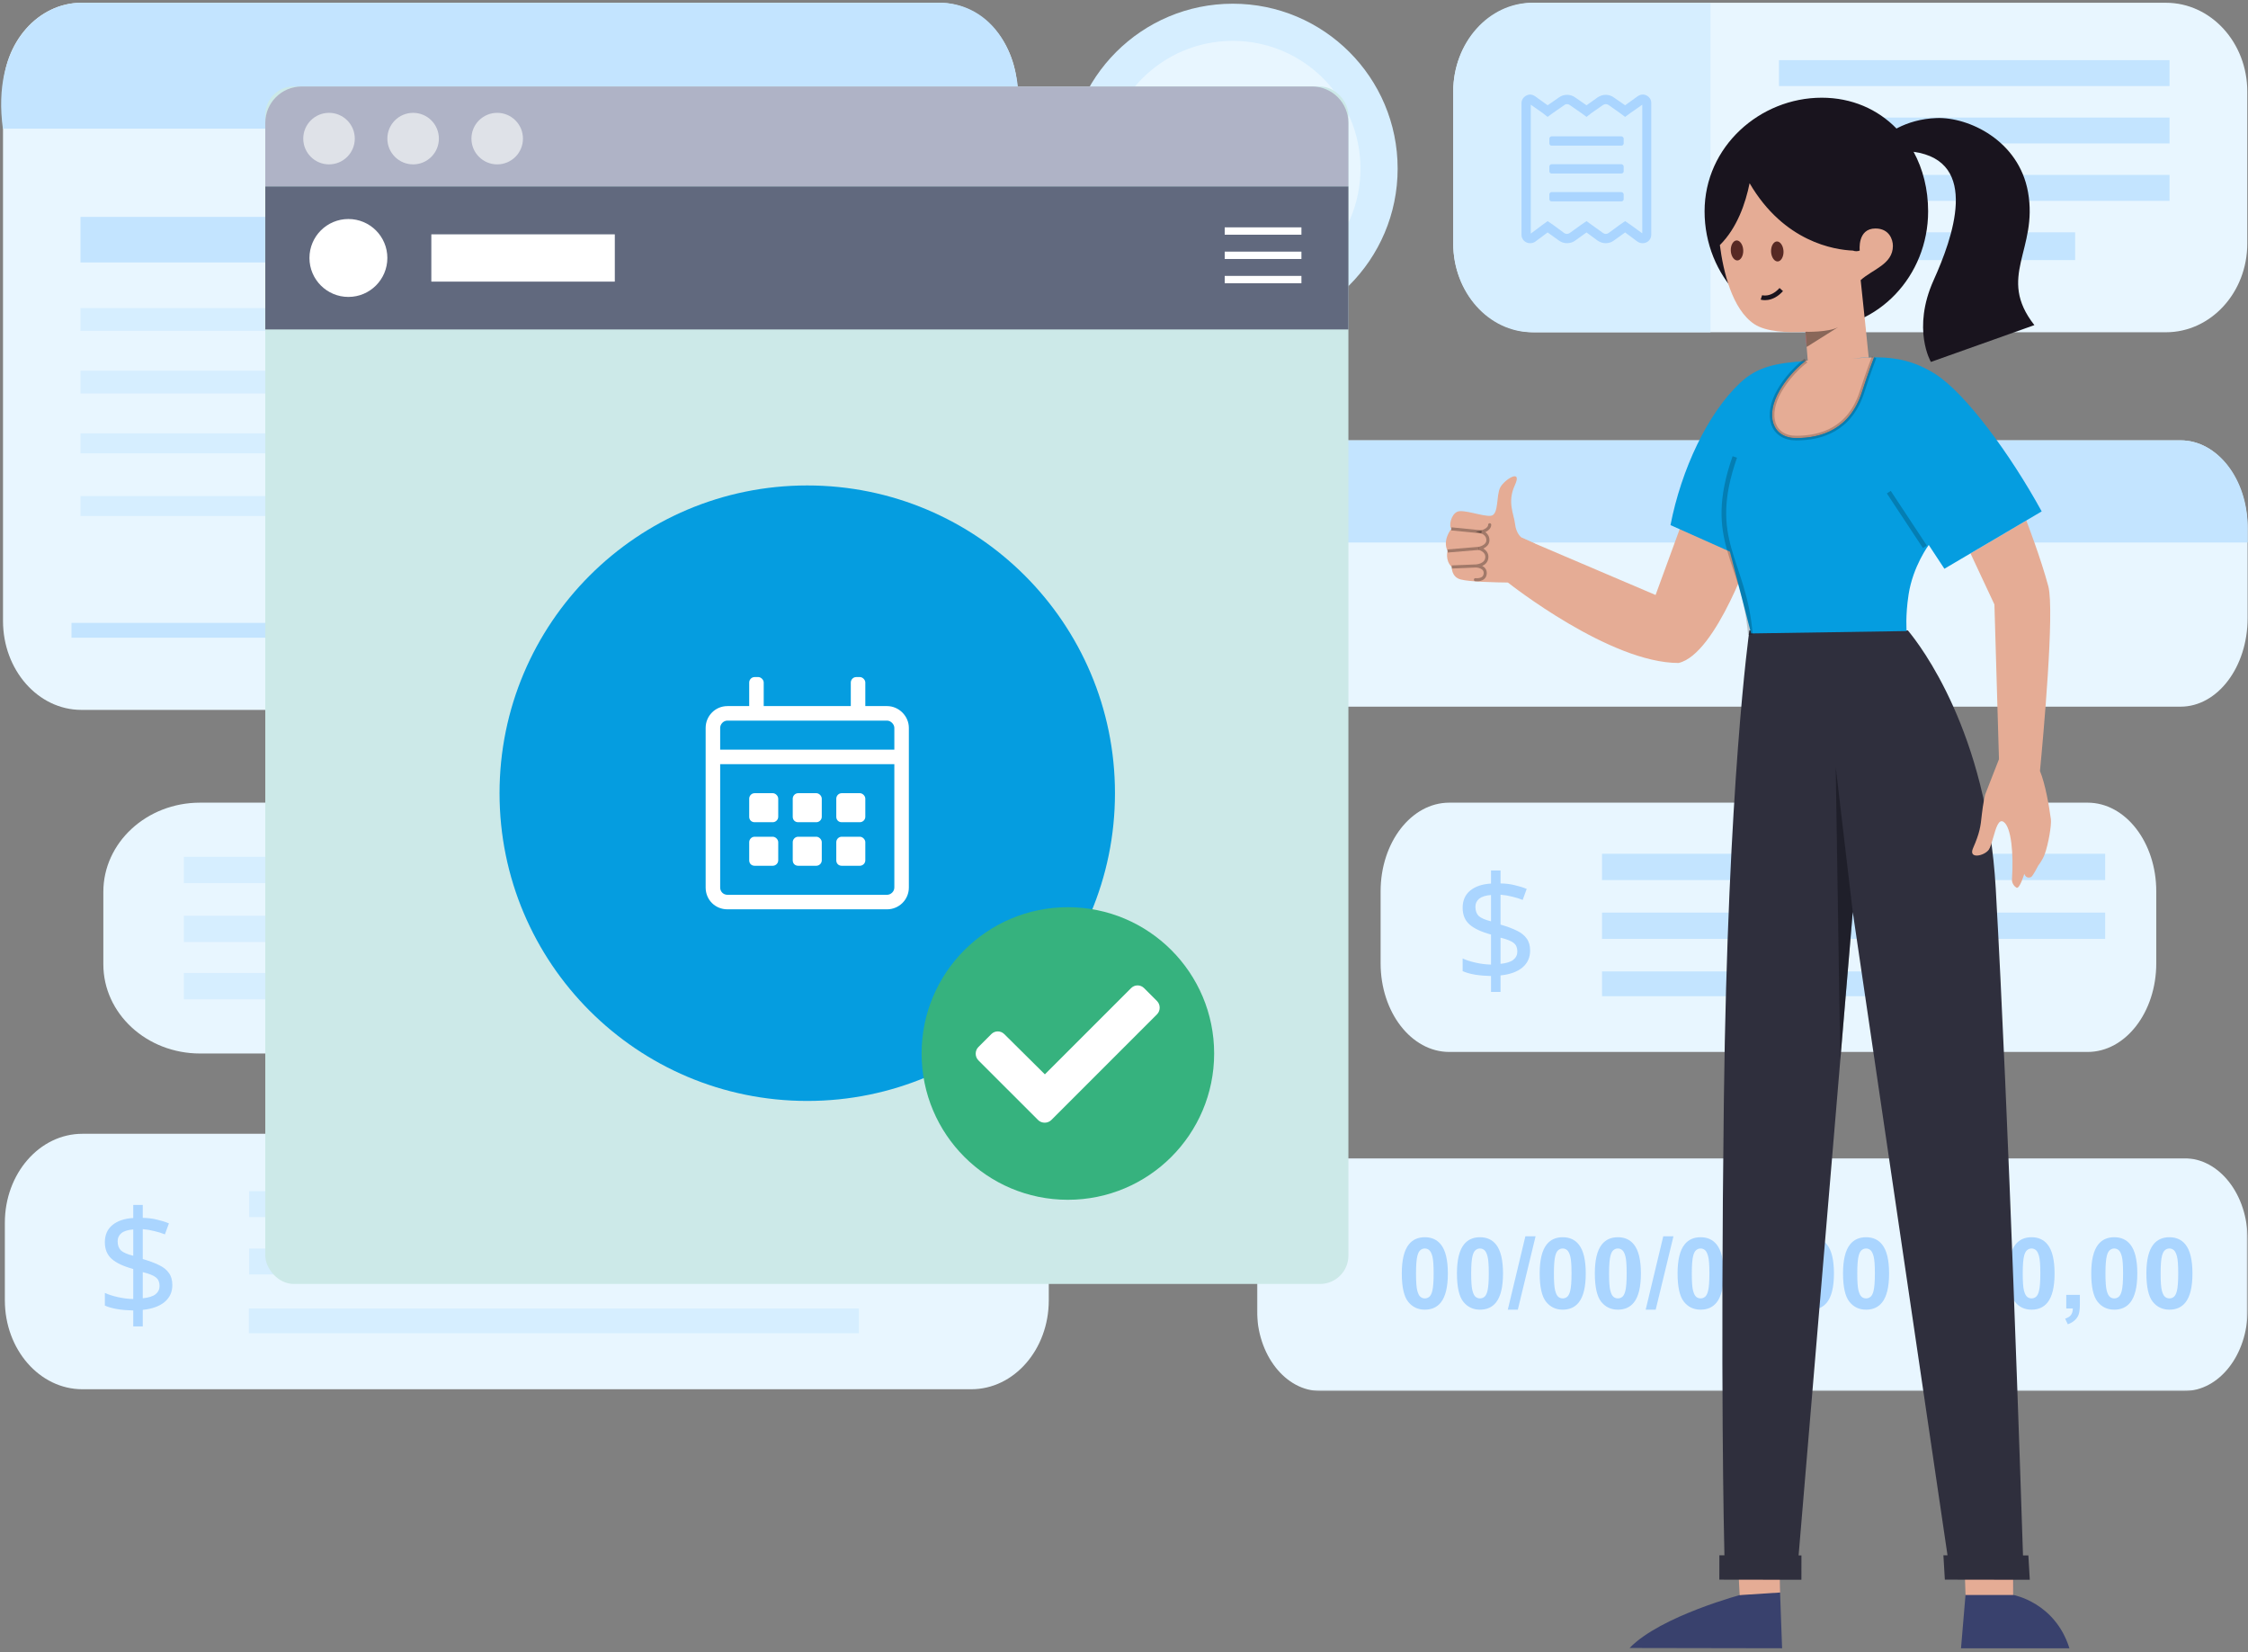 <svg width="1452" height="1067" viewBox="0 0 1452 1067" fill="none" xmlns="http://www.w3.org/2000/svg">
<rect x="0" y="0" width="1452" height="1067" fill="#808080" stroke="none"/>
<mask id="mask0_2163_142" style="mask-type:luminance" maskUnits="userSpaceOnUse" x="811" y="748" width="641" height="151">
<path fill-rule="evenodd" clip-rule="evenodd" d="M811.889 748.028H1451.75V898.378H811.889V748.028Z" fill="white"/>
</mask>
<g mask="url(#mask0_2163_142)">
<path fill-rule="evenodd" clip-rule="evenodd" d="M1451.75 800.36V846.046C1451.75 874.942 1433.43 898.378 1410.83 898.378H852.803C830.21 898.378 811.889 874.942 811.889 846.046V800.36C811.889 771.453 830.21 748.028 852.803 748.028H1410.83C1433.43 748.028 1451.75 771.453 1451.75 800.36" fill="#E8F6FF"/>
</g>
<path d="M920.309 799.057C924.746 799.057 928.215 800.64 930.715 803.807C933.694 807.557 935.184 813.775 935.184 822.463C935.184 831.13 933.684 837.359 930.684 841.15C928.204 844.275 924.746 845.838 920.309 845.838C915.85 845.838 912.257 844.13 909.527 840.713C906.798 837.275 905.434 831.161 905.434 822.369C905.434 813.744 906.934 807.536 909.934 803.744C912.413 800.619 915.871 799.057 920.309 799.057ZM920.309 806.338C919.246 806.338 918.298 806.682 917.465 807.369C916.632 808.036 915.986 809.244 915.527 810.994C914.923 813.265 914.621 817.088 914.621 822.463C914.621 827.838 914.892 831.536 915.434 833.557C915.975 835.557 916.652 836.89 917.465 837.557C918.298 838.223 919.246 838.557 920.309 838.557C921.371 838.557 922.319 838.223 923.152 837.557C923.986 836.869 924.632 835.65 925.09 833.9C925.694 831.65 925.996 827.838 925.996 822.463C925.996 817.088 925.725 813.4 925.184 811.4C924.642 809.38 923.954 808.036 923.121 807.369C922.309 806.682 921.371 806.338 920.309 806.338Z" fill="#AAD5FF"/>
<path d="M955.934 799.057C960.371 799.057 963.84 800.64 966.34 803.807C969.319 807.557 970.809 813.775 970.809 822.463C970.809 831.13 969.309 837.359 966.309 841.15C963.829 844.275 960.371 845.838 955.934 845.838C951.475 845.838 947.882 844.13 945.152 840.713C942.423 837.275 941.059 831.161 941.059 822.369C941.059 813.744 942.559 807.536 945.559 803.744C948.038 800.619 951.496 799.057 955.934 799.057ZM955.934 806.338C954.871 806.338 953.923 806.682 953.09 807.369C952.257 808.036 951.611 809.244 951.152 810.994C950.548 813.265 950.246 817.088 950.246 822.463C950.246 827.838 950.517 831.536 951.059 833.557C951.6 835.557 952.277 836.89 953.09 837.557C953.923 838.223 954.871 838.557 955.934 838.557C956.996 838.557 957.944 838.223 958.777 837.557C959.611 836.869 960.257 835.65 960.715 833.9C961.319 831.65 961.621 827.838 961.621 822.463C961.621 817.088 961.35 813.4 960.809 811.4C960.267 809.38 959.579 808.036 958.746 807.369C957.934 806.682 956.996 806.338 955.934 806.338Z" fill="#AAD5FF"/>
<path d="M973.902 845.838L985.246 798.463H991.84L980.371 845.838H973.902Z" fill="#AAD5FF"/>
<path d="M1009.37 799.057C1013.81 799.057 1017.28 800.64 1019.78 803.807C1022.76 807.557 1024.25 813.775 1024.25 822.463C1024.25 831.13 1022.75 837.359 1019.75 841.15C1017.27 844.275 1013.81 845.838 1009.37 845.838C1004.91 845.838 1001.32 844.13 998.59 840.713C995.861 837.275 994.496 831.161 994.496 822.369C994.496 813.744 995.996 807.536 998.996 803.744C1001.48 800.619 1004.93 799.057 1009.37 799.057ZM1009.37 806.338C1008.31 806.338 1007.36 806.682 1006.53 807.369C1005.69 808.036 1005.05 809.244 1004.59 810.994C1003.99 813.265 1003.68 817.088 1003.68 822.463C1003.68 827.838 1003.95 831.536 1004.5 833.557C1005.04 835.557 1005.71 836.89 1006.53 837.557C1007.36 838.223 1008.31 838.557 1009.37 838.557C1010.43 838.557 1011.38 838.223 1012.21 837.557C1013.05 836.869 1013.69 835.65 1014.15 833.9C1014.76 831.65 1015.06 827.838 1015.06 822.463C1015.06 817.088 1014.79 813.4 1014.25 811.4C1013.7 809.38 1013.02 808.036 1012.18 807.369C1011.37 806.682 1010.43 806.338 1009.37 806.338Z" fill="#AAD5FF"/>
<path d="M1045 799.057C1049.43 799.057 1052.9 800.64 1055.4 803.807C1058.38 807.557 1059.87 813.775 1059.87 822.463C1059.87 831.13 1058.37 837.359 1055.37 841.15C1052.89 844.275 1049.43 845.838 1045 845.838C1040.54 845.838 1036.94 844.13 1034.21 840.713C1031.49 837.275 1030.12 831.161 1030.12 822.369C1030.12 813.744 1031.62 807.536 1034.62 803.744C1037.1 800.619 1040.56 799.057 1045 799.057ZM1045 806.338C1043.93 806.338 1042.99 806.682 1042.15 807.369C1041.32 808.036 1040.67 809.244 1040.21 810.994C1039.61 813.265 1039.31 817.088 1039.31 822.463C1039.31 827.838 1039.58 831.536 1040.12 833.557C1040.66 835.557 1041.34 836.89 1042.15 837.557C1042.99 838.223 1043.93 838.557 1045 838.557C1046.06 838.557 1047.01 838.223 1047.84 837.557C1048.67 836.869 1049.32 835.65 1049.78 833.9C1050.38 831.65 1050.68 827.838 1050.68 822.463C1050.68 817.088 1050.41 813.4 1049.87 811.4C1049.33 809.38 1048.64 808.036 1047.81 807.369C1047 806.682 1046.06 806.338 1045 806.338Z" fill="#AAD5FF"/>
<path d="M1062.96 845.838L1074.31 798.463H1080.9L1069.43 845.838H1062.96Z" fill="#AAD5FF"/>
<path d="M1098.43 799.057C1102.87 799.057 1106.34 800.64 1108.84 803.807C1111.82 807.557 1113.31 813.775 1113.31 822.463C1113.31 831.13 1111.81 837.359 1108.81 841.15C1106.33 844.275 1102.87 845.838 1098.43 845.838C1093.98 845.838 1090.38 844.13 1087.65 840.713C1084.92 837.275 1083.56 831.161 1083.56 822.369C1083.56 813.744 1085.06 807.536 1088.06 803.744C1090.54 800.619 1094 799.057 1098.43 799.057ZM1098.43 806.338C1097.37 806.338 1096.42 806.682 1095.59 807.369C1094.76 808.036 1094.11 809.244 1093.65 810.994C1093.05 813.265 1092.75 817.088 1092.75 822.463C1092.75 827.838 1093.02 831.536 1093.56 833.557C1094.1 835.557 1094.78 836.89 1095.59 837.557C1096.42 838.223 1097.37 838.557 1098.43 838.557C1099.5 838.557 1100.44 838.223 1101.28 837.557C1102.11 836.869 1102.76 835.65 1103.21 833.9C1103.82 831.65 1104.12 827.838 1104.12 822.463C1104.12 817.088 1103.85 813.4 1103.31 811.4C1102.77 809.38 1102.08 808.036 1101.25 807.369C1100.43 806.682 1099.5 806.338 1098.43 806.338Z" fill="#AAD5FF"/>
<path d="M1134.06 799.057C1138.5 799.057 1141.96 800.64 1144.46 803.807C1147.44 807.557 1148.93 813.775 1148.93 822.463C1148.93 831.13 1147.43 837.359 1144.43 841.15C1141.95 844.275 1138.5 845.838 1134.06 845.838C1129.6 845.838 1126.01 844.13 1123.28 840.713C1120.55 837.275 1119.18 831.161 1119.18 822.369C1119.18 813.744 1120.68 807.536 1123.68 803.744C1126.16 800.619 1129.62 799.057 1134.06 799.057ZM1134.06 806.338C1133 806.338 1132.05 806.682 1131.21 807.369C1130.38 808.036 1129.74 809.244 1129.28 810.994C1128.67 813.265 1128.37 817.088 1128.37 822.463C1128.37 827.838 1128.64 831.536 1129.18 833.557C1129.73 835.557 1130.4 836.89 1131.21 837.557C1132.05 838.223 1133 838.557 1134.06 838.557C1135.12 838.557 1136.07 838.223 1136.9 837.557C1137.74 836.869 1138.38 835.65 1138.84 833.9C1139.44 831.65 1139.75 827.838 1139.75 822.463C1139.75 817.088 1139.48 813.4 1138.93 811.4C1138.39 809.38 1137.7 808.036 1136.87 807.369C1136.06 806.682 1135.12 806.338 1134.06 806.338Z" fill="#AAD5FF"/>
<path d="M1169.68 799.057C1174.12 799.057 1177.59 800.64 1180.09 803.807C1183.07 807.557 1184.56 813.775 1184.56 822.463C1184.56 831.13 1183.06 837.359 1180.06 841.15C1177.58 844.275 1174.12 845.838 1169.68 845.838C1165.23 845.838 1161.63 844.13 1158.9 840.713C1156.17 837.275 1154.81 831.161 1154.81 822.369C1154.81 813.744 1156.31 807.536 1159.31 803.744C1161.79 800.619 1165.25 799.057 1169.68 799.057ZM1169.68 806.338C1168.62 806.338 1167.67 806.682 1166.84 807.369C1166.01 808.036 1165.36 809.244 1164.9 810.994C1164.3 813.265 1164 817.088 1164 822.463C1164 827.838 1164.27 831.536 1164.81 833.557C1165.35 835.557 1166.03 836.89 1166.84 837.557C1167.67 838.223 1168.62 838.557 1169.68 838.557C1170.75 838.557 1171.69 838.223 1172.53 837.557C1173.36 836.869 1174.01 835.65 1174.46 833.9C1175.07 831.65 1175.37 827.838 1175.37 822.463C1175.37 817.088 1175.1 813.4 1174.56 811.4C1174.02 809.38 1173.33 808.036 1172.5 807.369C1171.68 806.682 1170.75 806.338 1169.68 806.338Z" fill="#AAD5FF"/>
<path d="M1205.31 799.057C1209.75 799.057 1213.21 800.64 1215.71 803.807C1218.69 807.557 1220.18 813.775 1220.18 822.463C1220.18 831.13 1218.68 837.359 1215.68 841.15C1213.2 844.275 1209.75 845.838 1205.31 845.838C1200.85 845.838 1197.26 844.13 1194.53 840.713C1191.8 837.275 1190.43 831.161 1190.43 822.369C1190.43 813.744 1191.93 807.536 1194.93 803.744C1197.41 800.619 1200.87 799.057 1205.31 799.057ZM1205.31 806.338C1204.25 806.338 1203.3 806.682 1202.46 807.369C1201.63 808.036 1200.99 809.244 1200.53 810.994C1199.92 813.265 1199.62 817.088 1199.62 822.463C1199.62 827.838 1199.89 831.536 1200.43 833.557C1200.98 835.557 1201.65 836.89 1202.46 837.557C1203.3 838.223 1204.25 838.557 1205.31 838.557C1206.37 838.557 1207.32 838.223 1208.15 837.557C1208.99 836.869 1209.63 835.65 1210.09 833.9C1210.69 831.65 1211 827.838 1211 822.463C1211 817.088 1210.73 813.4 1210.18 811.4C1209.64 809.38 1208.95 808.036 1208.12 807.369C1207.31 806.682 1206.37 806.338 1205.31 806.338Z" fill="#AAD5FF"/>
<path d="M1312.18 799.057C1316.62 799.057 1320.09 800.64 1322.59 803.807C1325.57 807.557 1327.06 813.775 1327.06 822.463C1327.06 831.13 1325.56 837.359 1322.56 841.15C1320.08 844.275 1316.62 845.838 1312.18 845.838C1307.73 845.838 1304.13 844.13 1301.4 840.713C1298.67 837.275 1297.31 831.161 1297.31 822.369C1297.31 813.744 1298.81 807.536 1301.81 803.744C1304.29 800.619 1307.75 799.057 1312.18 799.057ZM1312.18 806.338C1311.12 806.338 1310.17 806.682 1309.34 807.369C1308.51 808.036 1307.86 809.244 1307.4 810.994C1306.8 813.265 1306.5 817.088 1306.5 822.463C1306.5 827.838 1306.77 831.536 1307.31 833.557C1307.85 835.557 1308.53 836.89 1309.34 837.557C1310.17 838.223 1311.12 838.557 1312.18 838.557C1313.25 838.557 1314.19 838.223 1315.03 837.557C1315.86 836.869 1316.51 835.65 1316.96 833.9C1317.57 831.65 1317.87 827.838 1317.87 822.463C1317.87 817.088 1317.6 813.4 1317.06 811.4C1316.52 809.38 1315.83 808.036 1315 807.369C1314.18 806.682 1313.25 806.338 1312.18 806.338Z" fill="#AAD5FF"/>
<path d="M1334.62 836.275H1343.4V842.557C1343.4 845.098 1343.18 847.098 1342.75 848.557C1342.31 850.036 1341.48 851.359 1340.25 852.525C1339.04 853.692 1337.5 854.609 1335.62 855.275L1333.9 851.65C1335.67 851.067 1336.93 850.265 1337.68 849.244C1338.43 848.223 1338.83 846.827 1338.87 845.057H1334.62V836.275Z" fill="#AAD5FF"/>
<path d="M1365.62 799.057C1370.06 799.057 1373.53 800.64 1376.03 803.807C1379.01 807.557 1380.5 813.775 1380.5 822.463C1380.5 831.13 1379 837.359 1376 841.15C1373.52 844.275 1370.06 845.838 1365.62 845.838C1361.16 845.838 1357.57 844.13 1354.84 840.713C1352.11 837.275 1350.75 831.161 1350.75 822.369C1350.75 813.744 1352.25 807.536 1355.25 803.744C1357.73 800.619 1361.18 799.057 1365.62 799.057ZM1365.62 806.338C1364.56 806.338 1363.61 806.682 1362.78 807.369C1361.94 808.036 1361.3 809.244 1360.84 810.994C1360.24 813.265 1359.93 817.088 1359.93 822.463C1359.93 827.838 1360.2 831.536 1360.75 833.557C1361.29 835.557 1361.96 836.89 1362.78 837.557C1363.61 838.223 1364.56 838.557 1365.62 838.557C1366.68 838.557 1367.63 838.223 1368.46 837.557C1369.3 836.869 1369.94 835.65 1370.4 833.9C1371.01 831.65 1371.31 827.838 1371.31 822.463C1371.31 817.088 1371.04 813.4 1370.5 811.4C1369.95 809.38 1369.27 808.036 1368.43 807.369C1367.62 806.682 1366.68 806.338 1365.62 806.338Z" fill="#AAD5FF"/>
<path d="M1401.25 799.057C1405.68 799.057 1409.15 800.64 1411.65 803.807C1414.63 807.557 1416.12 813.775 1416.12 822.463C1416.12 831.13 1414.62 837.359 1411.62 841.15C1409.14 844.275 1405.68 845.838 1401.25 845.838C1396.79 845.838 1393.19 844.13 1390.46 840.713C1387.74 837.275 1386.37 831.161 1386.37 822.369C1386.37 813.744 1387.87 807.536 1390.87 803.744C1393.35 800.619 1396.81 799.057 1401.25 799.057ZM1401.25 806.338C1400.18 806.338 1399.24 806.682 1398.4 807.369C1397.57 808.036 1396.92 809.244 1396.46 810.994C1395.86 813.265 1395.56 817.088 1395.56 822.463C1395.56 827.838 1395.83 831.536 1396.37 833.557C1396.91 835.557 1397.59 836.89 1398.4 837.557C1399.24 838.223 1400.18 838.557 1401.25 838.557C1402.31 838.557 1403.26 838.223 1404.09 837.557C1404.92 836.869 1405.57 835.65 1406.03 833.9C1406.63 831.65 1406.93 827.838 1406.93 822.463C1406.93 817.088 1406.66 813.4 1406.12 811.4C1405.58 809.38 1404.89 808.036 1404.06 807.369C1403.25 806.682 1402.31 806.338 1401.25 806.338Z" fill="#AAD5FF"/>
<path fill-rule="evenodd" clip-rule="evenodd" d="M452.292 680.393H129.2C94.708 680.393 66.746 654.588 66.746 622.76V576.025C66.746 544.195 94.708 518.393 129.2 518.393H452.292C486.784 518.393 514.746 544.195 514.746 576.025V622.76C514.746 654.588 486.784 680.393 452.292 680.393" fill="#E8F6FF"/>
<path fill-rule="evenodd" clip-rule="evenodd" d="M118.746 570.393H462.746V553.393H118.746V570.393Z" fill="#D6EEFF"/>
<path fill-rule="evenodd" clip-rule="evenodd" d="M118.746 608.393H462.746V591.393H118.746V608.393Z" fill="#D6EEFF"/>
<path fill-rule="evenodd" clip-rule="evenodd" d="M118.746 645.393H378.746V628.393H118.746V645.393Z" fill="#D6EEFF"/>
<path fill-rule="evenodd" clip-rule="evenodd" d="M627.36 897.232H53.19C25.546 897.232 3.137 871.523 3.137 839.809V789.672C3.137 757.959 25.546 732.25 53.19 732.25H627.36C655.003 732.25 677.412 757.959 677.412 789.672V839.809C677.412 871.523 655.003 897.232 627.36 897.232" fill="#E8F6FF"/>
<path fill-rule="evenodd" clip-rule="evenodd" d="M160.946 786.048H624.809V769.311H160.946V786.048Z" fill="#D6EEFF"/>
<path fill-rule="evenodd" clip-rule="evenodd" d="M160.946 823.11H624.809V806.372H160.946V823.11Z" fill="#D6EEFF"/>
<path fill-rule="evenodd" clip-rule="evenodd" d="M160.746 861.057H554.746V845.057H160.746V861.057Z" fill="#D6EEFF"/>
<path d="M86.066 846.353C82.546 846.289 79.121 846.001 75.793 845.489C72.466 844.913 69.778 844.145 67.73 843.185V835.025C69.906 836.049 72.689 836.945 76.082 837.713C79.474 838.481 82.802 838.897 86.066 838.961V819.569C79.73 817.841 75.09 815.665 72.145 813.041C69.201 810.417 67.73 806.833 67.73 802.289C67.73 797.553 69.362 793.841 72.626 791.153C75.954 788.465 80.433 786.961 86.066 786.641V778.193H92.21V786.545C95.602 786.609 98.674 786.993 101.425 787.697C104.241 788.337 106.801 789.137 109.105 790.097L106.513 797.201C104.465 796.369 102.193 795.665 99.698 795.089C97.266 794.449 94.769 794.033 92.21 793.841V813.137C96.433 814.353 99.954 815.665 102.769 817.073C105.585 818.417 107.697 820.113 109.105 822.161C110.577 824.145 111.313 826.737 111.313 829.937C111.313 834.417 109.649 838.065 106.321 840.881C102.993 843.633 98.29 845.329 92.21 845.969V856.625H86.066V846.353ZM86.066 794.033C82.609 794.289 80.049 795.089 78.385 796.433C76.785 797.777 75.986 799.505 75.986 801.617C75.986 804.177 76.689 806.161 78.097 807.569C79.57 808.913 82.225 810.065 86.066 811.025V794.033ZM92.21 838.481C95.986 838.097 98.737 837.233 100.465 835.889C102.193 834.481 103.057 832.689 103.057 830.513C103.057 828.081 102.289 826.257 100.753 825.041C99.218 823.761 96.37 822.609 92.21 821.585V838.481Z" fill="#AAD5FF"/>
<path fill-rule="evenodd" clip-rule="evenodd" d="M1348.4 679.393H936.088C911.6 679.393 891.746 653.748 891.746 622.116V575.669C891.746 544.035 911.6 518.393 936.088 518.393H1348.4C1372.89 518.393 1392.75 544.035 1392.75 575.669V622.116C1392.75 653.748 1372.89 679.393 1348.4 679.393" fill="#E8F6FF"/>
<path fill-rule="evenodd" clip-rule="evenodd" d="M1034.75 568.393H1359.75V551.393H1034.75V568.393Z" fill="#C3E4FF"/>
<path fill-rule="evenodd" clip-rule="evenodd" d="M1034.75 606.393H1359.75V589.393H1034.75V606.393Z" fill="#C3E4FF"/>
<path fill-rule="evenodd" clip-rule="evenodd" d="M1034.75 643.393H1280.75V627.393H1034.75V643.393Z" fill="#C3E4FF"/>
<path d="M963.065 630.353C959.545 630.289 956.121 630.001 952.793 629.489C949.465 628.913 946.777 628.145 944.729 627.185V619.025C946.905 620.049 949.689 620.945 953.081 621.713C956.473 622.481 959.801 622.897 963.065 622.961V603.569C956.729 601.841 952.089 599.665 949.145 597.041C946.201 594.417 944.729 590.833 944.729 586.289C944.729 581.553 946.361 577.841 949.625 575.153C952.953 572.465 957.433 570.961 963.065 570.641V562.193H969.209V570.545C972.601 570.609 975.673 570.993 978.425 571.697C981.241 572.337 983.801 573.137 986.105 574.097L983.513 581.201C981.465 580.369 979.193 579.665 976.697 579.089C974.265 578.449 971.769 578.033 969.209 577.841V597.137C973.433 598.353 976.953 599.665 979.769 601.073C982.585 602.417 984.697 604.113 986.105 606.161C987.577 608.145 988.313 610.737 988.313 613.937C988.313 618.417 986.649 622.065 983.321 624.881C979.993 627.633 975.289 629.329 969.209 629.969V640.625H963.065V630.353ZM963.065 578.033C959.609 578.289 957.049 579.089 955.385 580.433C953.785 581.777 952.985 583.505 952.985 585.617C952.985 588.177 953.689 590.161 955.097 591.569C956.569 592.913 959.225 594.065 963.065 595.025V578.033ZM969.209 622.481C972.985 622.097 975.737 621.233 977.465 619.889C979.193 618.481 980.057 616.689 980.057 614.513C980.057 612.081 979.289 610.257 977.753 609.041C976.217 607.761 973.369 606.609 969.209 605.585V622.481Z" fill="#AAD5FF"/>
<path fill-rule="evenodd" clip-rule="evenodd" d="M606.461 458.475H52.568C24.608 458.475 1.941 432.747 1.941 401.012V59.248C1.941 27.513 24.608 1.785 52.568 1.785H606.461C634.422 1.785 657.088 27.513 657.088 59.248V401.012C657.088 432.747 634.422 458.475 606.461 458.475" fill="#E8F6FF"/>
<path fill-rule="evenodd" clip-rule="evenodd" d="M1.86 83.081C-5.448 29.448 24.549 1.785 52.537 1.785H606.979C634.967 1.785 662.847 26.682 657.656 83.081C572.712 83.081 231.662 83.081 1.86 83.081Z" fill="#C3E4FF"/>
<path fill-rule="evenodd" clip-rule="evenodd" d="M51.973 169.515H223.053V140.082H51.973V169.515Z" fill="#C3E4FF"/>
<path fill-rule="evenodd" clip-rule="evenodd" d="M51.973 213.665H539.458V198.948H51.973V213.665Z" fill="#D6EEFF"/>
<path fill-rule="evenodd" clip-rule="evenodd" d="M51.973 292.766H556.014V279.889H51.973V292.766Z" fill="#D6EEFF"/>
<path fill-rule="evenodd" clip-rule="evenodd" d="M51.973 333.237H423.565V320.36H51.973V333.237Z" fill="#D6EEFF"/>
<path fill-rule="evenodd" clip-rule="evenodd" d="M51.973 254.135H578.089V239.419H51.973V254.135Z" fill="#D6EEFF"/>
<path fill-rule="evenodd" clip-rule="evenodd" d="M46.176 411.85H604.485V402.285H46.176V411.85Z" fill="#C3E4FF"/>
<path fill-rule="evenodd" clip-rule="evenodd" d="M1408.43 456.393H803.064C779.14 456.393 759.746 430.784 759.746 399.194V341.592C759.746 310.001 779.14 284.393 803.064 284.393H1408.43C1432.35 284.393 1451.75 310.001 1451.75 341.592V399.194C1451.75 430.784 1432.35 456.393 1408.43 456.393Z" fill="#E8F6FF"/>
<path fill-rule="evenodd" clip-rule="evenodd" d="M1451.75 340.305V350.393H759.746V340.305C759.746 309.425 779.146 284.393 803.068 284.393H1408.42C1432.35 284.393 1451.75 309.425 1451.75 340.305Z" fill="#C3E4FF"/>
<path fill-rule="evenodd" clip-rule="evenodd" d="M902.746 108.893C902.746 138.376 890.761 165.063 871.402 184.342C852.145 203.532 825.571 215.393 796.246 215.393C766.921 215.393 740.357 203.543 721.101 184.342C701.73 165.074 689.746 138.387 689.746 108.893C689.746 50.073 737.426 2.393 796.246 2.393C855.066 2.393 902.746 50.073 902.746 108.893" fill="#D6EEFF"/>
<path fill-rule="evenodd" clip-rule="evenodd" d="M878.746 108.892C878.746 131.731 869.462 152.404 854.466 167.339C839.549 182.204 818.962 191.393 796.246 191.393C773.529 191.393 752.953 182.213 738.035 167.339C723.03 152.413 713.746 131.74 713.746 108.892C713.746 63.328 750.681 26.393 796.246 26.393C841.811 26.393 878.746 63.328 878.746 108.892" fill="#E8F6FF"/>
<path fill-rule="evenodd" clip-rule="evenodd" d="M827.746 90.393C827.746 108.066 813.644 122.393 796.247 122.393C778.849 122.393 764.746 108.066 764.746 90.393C764.746 72.72 778.849 58.393 796.247 58.393C813.644 58.393 827.746 72.72 827.746 90.393" fill="#D6EEFF"/>
<path fill-rule="evenodd" clip-rule="evenodd" d="M854.746 167.42C839.756 182.235 819.068 191.393 796.24 191.393C773.412 191.393 752.735 182.244 737.746 167.42C744.398 141.534 768.068 122.393 796.24 122.393C824.422 122.393 848.093 141.534 854.746 167.42" fill="#D6EEFF"/>
<path fill-rule="evenodd" clip-rule="evenodd" d="M822.225 575.654V622.206C822.225 653.92 796.518 679.62 764.818 679.62H643.948C612.248 679.62 586.553 653.92 586.553 622.206V575.654C586.553 564.525 589.726 554.125 595.203 545.323C597.273 542.01 599.663 538.922 602.344 536.102C603.233 535.17 604.155 534.258 605.109 533.39C615.326 523.987 628.971 518.251 643.948 518.251H764.818C779.793 518.251 793.44 523.987 803.657 533.39C804.611 534.258 805.534 535.17 806.423 536.102C809.103 538.922 811.493 542.01 813.563 545.333C819.052 554.136 822.225 564.525 822.225 575.654" fill="#E8F6FF"/>
<path fill-rule="evenodd" clip-rule="evenodd" d="M689.765 615.309C672.668 615.309 658.866 601.506 658.866 584.407C658.866 567.308 672.668 553.505 689.765 553.505C706.862 553.505 720.663 567.308 720.663 584.407C720.663 601.506 706.862 615.309 689.765 615.309V615.309ZM730.963 615.309H725.539L723.616 613.456C730.345 605.627 734.396 595.463 734.396 584.407C734.396 559.754 714.414 539.771 689.765 539.771C665.115 539.771 645.133 559.754 645.133 584.407C645.133 609.06 665.115 629.044 689.765 629.044C700.82 629.044 710.982 624.992 718.81 618.262L720.663 620.185V625.61L754.996 659.877L765.227 649.645L730.963 615.309Z" fill="#D6EEFF"/>
<path fill-rule="evenodd" clip-rule="evenodd" d="M847.792 529.116C847.792 551.207 829.886 569.116 807.796 569.116C785.707 569.116 767.8 551.207 767.8 529.116C767.8 507.025 785.707 489.115 807.796 489.115C829.886 489.115 847.792 507.025 847.792 529.116" fill="#C3E4FF"/>
<path fill-rule="evenodd" clip-rule="evenodd" d="M1451.54 59.13V157.254C1451.54 188.92 1428.01 214.588 1398.98 214.588H991.22C962.195 214.588 938.656 188.92 938.656 157.254V59.13C938.656 27.465 962.195 1.785 991.22 1.785H1398.98C1428.01 1.785 1451.54 27.465 1451.54 59.13" fill="#E8F6FF"/>
<path fill-rule="evenodd" clip-rule="evenodd" d="M1149.07 55.584H1401.32V38.846H1149.07V55.584Z" fill="#C3E4FF"/>
<path fill-rule="evenodd" clip-rule="evenodd" d="M1149.07 92.645H1401.32V75.908H1149.07V92.645Z" fill="#C3E4FF"/>
<path fill-rule="evenodd" clip-rule="evenodd" d="M1149.07 129.706H1401.32V112.969H1149.07V129.706Z" fill="#C3E4FF"/>
<path fill-rule="evenodd" clip-rule="evenodd" d="M1149.07 167.963H1340.35V150.03H1149.07V167.963Z" fill="#C3E4FF"/>
<path fill-rule="evenodd" clip-rule="evenodd" d="M1104.83 1.785V214.588H989.746C961.535 214.588 938.656 188.92 938.656 157.254V59.13C938.656 27.465 961.535 1.785 989.746 1.785H1104.83Z" fill="#D6EEFF"/>
<path d="M1047.25 106.057H1002.25C1001.31 106.057 1000.75 106.807 1000.75 107.557V110.557C1000.75 111.494 1001.31 112.057 1002.25 112.057H1047.25C1048 112.057 1048.75 111.494 1048.75 110.557V107.557C1048.75 106.807 1048 106.057 1047.25 106.057ZM1047.25 124.057H1002.25C1001.31 124.057 1000.75 124.807 1000.75 125.557V128.557C1000.75 129.494 1001.31 130.057 1002.25 130.057H1047.25C1048 130.057 1048.75 129.494 1048.75 128.557V125.557C1048.75 124.807 1048 124.057 1047.25 124.057ZM1061.12 61.057C1060 61.057 1058.87 61.432 1057.75 62.182L1049.68 67.994L1042.37 62.932C1040.87 61.807 1039 61.244 1037.12 61.244C1035.25 61.244 1033.56 61.807 1031.87 62.932L1024.75 67.994L1017.43 62.932C1015.93 61.807 1014.06 61.244 1012.18 61.244C1010.31 61.244 1008.43 61.807 1006.93 62.932L999.621 67.994L991.559 62.182C990.434 61.432 989.309 61.057 988.184 61.057C985.371 61.244 982.746 63.494 982.746 66.682V151.619C982.746 154.807 985.371 157.057 988.184 157.057C989.309 157.057 990.434 156.869 991.559 156.119L999.621 150.119L1006.93 155.369C1008.43 156.494 1010.31 157.057 1012.18 157.057C1014.06 157.057 1015.93 156.494 1017.43 155.369L1024.75 150.119L1031.87 155.369C1033.56 156.494 1035.25 157.057 1037.12 157.057C1039 157.057 1040.87 156.494 1042.37 155.369L1049.68 150.119L1057.75 156.119C1058.87 156.869 1060 157.057 1061.12 157.057C1063.93 157.057 1066.56 154.807 1066.56 151.619V66.682C1066.75 63.494 1063.93 61.057 1061.12 61.057ZM1060.75 150.682L1053.25 145.244L1049.68 142.807L1046.12 145.244L1039 150.494C1038.43 150.869 1037.87 151.057 1037.12 151.057C1036.56 151.057 1036 150.869 1035.43 150.494L1028.12 145.244L1024.75 142.807L1021.18 145.244L1013.87 150.494C1013.31 150.869 1012.75 151.057 1012.18 151.057C1011.43 151.057 1010.87 150.869 1010.31 150.494L1003.18 145.244L999.621 142.807L996.246 145.244L988.746 150.869V67.619L996.246 72.869L999.621 75.494L1003.18 72.869L1010.5 67.807C1010.87 67.432 1011.62 67.244 1012.18 67.244C1012.75 67.244 1013.31 67.432 1013.87 67.807L1021.18 72.869L1024.75 75.494L1028.12 72.869L1035.43 67.807C1036 67.432 1036.56 67.244 1037.12 67.244C1037.87 67.244 1038.43 67.432 1039 67.807L1046.12 72.869L1049.68 75.494L1053.25 72.869L1060.75 67.619V150.682ZM1047.25 88.057H1002.25C1001.31 88.057 1000.75 88.807 1000.75 89.557V92.557C1000.75 93.494 1001.31 94.057 1002.25 94.057H1047.25C1048 94.057 1048.75 93.494 1048.75 92.557V89.557C1048.75 88.807 1048 88.057 1047.25 88.057Z" fill="#AAD5FF"/>
<path fill-rule="evenodd" clip-rule="evenodd" d="M1126.09 1029.5L1123.22 1004.43L1148.45 992.712L1151.07 1064.51L1052.56 1064.34C1072.65 1043.51 1126.09 1029.5 1126.09 1029.5ZM1272.75 997.578L1300.67 998.183L1300.39 1030.1C1300.39 1030.1 1327.32 1034.77 1336.66 1064.52H1266.63L1269.66 1028.67L1272.75 997.578Z" fill="#39416D"/>
<path fill-rule="evenodd" clip-rule="evenodd" d="M1268.57 999.697L1300.35 990.026L1300.35 1030.1H1269.54L1268.57 999.697ZM1122.56 1008.69L1149.03 998.165L1149.85 1028.5L1123.65 1030.19L1122.56 1008.69Z" fill="#E5AC95"/>
<path d="M1306.67 1004.55C1305.42 965.664 1297.36 720.014 1289.07 573.865C1283.33 472.567 1240.37 416.795 1232.31 407.159H1129.95C1129.76 408.453 1115.98 505.984 1113.46 710.061C1111.2 892.824 1113.53 992.723 1113.82 1004.47L1113.82 1004.48L1110.56 1004.47L1110.53 1020.21L1163.54 1020.29L1163.56 1004.56L1161.73 1004.55L1161.73 1004.55L1188.65 684.731L1196.71 589.01L1257.91 1004.47L1257.91 1004.47L1255.26 1004.47L1256.19 1020.2L1311.06 1020.29L1310.14 1004.56L1306.67 1004.55L1306.67 1004.55Z" fill="#2F2F3D"/>
<path opacity="0.398" fill-rule="evenodd" clip-rule="evenodd" d="M1196.71 589.013L1185.7 495.375L1188.65 684.728L1196.71 589.013Z" fill="#0A0A0F"/>
<path d="M1236 98.037C1279.23 104.081 1261.11 153.982 1248.96 180.924C1234.7 212.55 1247.19 233.754 1247.19 233.754L1314.02 209.976C1289.49 178.717 1316.58 161.308 1309.91 124.038C1303.93 90.605 1271.46 75.52 1250.95 76.232C1240.71 76.587 1232.33 79.229 1225.7 82.618C1225.45 82.747 1225.2 82.884 1224.98 83.03C1212.86 70.558 1196.08 63.104 1176.69 63.104C1136.82 63.104 1101 94.63 1101 136.489C1101 178.349 1133.32 212.283 1173.19 212.283C1213.06 212.283 1245.39 178.349 1245.39 136.489C1245.39 122.183 1242.02 109.083 1236 98.037V98.037Z" fill="#19141E"/>
<path fill-rule="evenodd" clip-rule="evenodd" d="M1166.14 214.285C1166.14 214.285 1180.97 214.724 1187.28 211.265L1166.93 224.073L1166.14 214.285Z" fill="#CF3E83"/>
<path d="M1110.87 158.286C1113.1 175.525 1118.86 199.817 1133.1 209.305C1140.66 214.338 1154.41 214.959 1166.14 214.281L1168.83 247.66L1207.1 231.872C1207.1 231.872 1203.42 195.035 1201.82 180.913C1209.52 173.927 1222.62 170.687 1222.64 158.818C1222.64 154.704 1220.25 147.592 1211.4 147.569C1199.52 147.557 1201.22 161.828 1201.22 161.828C1199.74 162.401 1198.27 162.368 1196.8 161.841C1185.04 161.352 1152.32 156.416 1130.08 118.327C1127.48 131.148 1122.09 147.129 1110.87 158.286V158.286Z" fill="#E5AC95"/>
<path fill-rule="evenodd" clip-rule="evenodd" d="M1142.95 162.691C1143.16 166.809 1145.57 170.017 1148.34 169.857C1151.11 169.697 1153.19 166.23 1152.98 162.112C1152.76 157.994 1150.35 154.785 1147.58 154.945C1144.81 155.105 1142.73 158.574 1142.95 162.691" fill="#572924"/>
<path d="M1142.95 162.691C1143.16 166.809 1145.57 170.017 1148.34 169.857C1151.11 169.697 1153.19 166.23 1152.98 162.112C1152.76 157.994 1150.35 154.785 1147.58 154.945C1144.81 155.105 1142.73 158.574 1142.95 162.691" stroke="#E5AC95" stroke-width="2"/>
<path fill-rule="evenodd" clip-rule="evenodd" d="M1116.93 162.033C1117.15 166.151 1119.56 169.359 1122.33 169.2C1125.1 169.04 1127.18 165.572 1126.97 161.454C1126.75 157.336 1124.34 154.127 1121.57 154.286C1118.8 154.446 1116.72 157.915 1116.93 162.033" fill="#572924"/>
<path d="M1116.93 162.033C1117.15 166.151 1119.56 169.359 1122.33 169.2C1125.1 169.04 1127.18 165.572 1126.97 161.454C1126.75 157.336 1124.34 154.127 1121.57 154.286C1118.8 154.446 1116.72 157.915 1116.93 162.033" stroke="#E5AC95" stroke-width="2"/>
<path d="M1137.69 192.086C1137.69 192.086 1144.1 194.161 1150.53 186.999" stroke="#19141E" stroke-width="3"/>
<path opacity="0.403" fill-rule="evenodd" clip-rule="evenodd" d="M1166.17 214.285C1166.17 214.285 1180.99 214.724 1187.31 211.264L1166.95 224.072L1166.17 214.285Z" fill="black"/>
<path fill-rule="evenodd" clip-rule="evenodd" d="M1149.63 251.882C1156.82 239.707 1166.46 232.898 1166.46 232.898L1210.49 230.774C1210.49 230.774 1206.74 240.439 1202.77 252.867C1194.92 277.437 1176.3 282.958 1160.08 282.931C1144.93 282.907 1139.78 268.537 1149.63 251.882ZM1282.19 513.244L1291.15 490.344L1288.21 390.403L1272.75 357.385L1308.82 336.167C1308.82 336.167 1318.23 360.592 1323.02 378.616C1327.22 394.369 1319.62 477.293 1317.63 497.948C1320.99 505.986 1323.55 520.496 1324.68 529.092C1325.16 532.74 1323.12 545.153 1320.63 551.842C1319.21 555.63 1316.52 559.023 1316.52 559.023C1316.52 559.023 1313.05 565.908 1311.88 566.433C1308.59 567.918 1307.5 564.362 1307.5 564.362C1307.5 564.362 1304.49 574.481 1302.42 573.284C1301.14 572.545 1299.36 570.449 1299.54 567.88C1300.66 551.529 1299.15 534.213 1294.14 530.808C1290.92 528.622 1289.14 534.934 1287.46 540.843C1286.53 544.136 1285.64 547.304 1284.55 548.806C1281.6 552.876 1271.19 555.052 1274.41 547.767C1278.81 537.786 1279.28 533.471 1279.97 527.037C1280 526.732 1280.04 526.422 1280.07 526.107C1280.83 519.139 1282.19 513.244 1282.19 513.244Z" fill="#E5AC95"/>
<path fill-rule="evenodd" clip-rule="evenodd" d="M976.275 376.26L988.122 376.414L991.364 351.067L982.695 347.107C982.695 347.107 979.28 344.728 978.58 338.364C977.88 332 973.363 324.359 978.467 313.334C983.569 302.309 971.683 309.65 968.991 314.88C966.298 320.109 968.265 332.555 962.89 333.115C957.516 333.675 945.063 328.614 941.108 330.567C937.155 332.521 935.732 339.59 937.427 341.571C937.427 341.571 931.484 348.667 935.008 355.851C935.008 355.851 933.219 361.836 937.683 366.178C937.683 366.178 937.393 372.682 943.471 374.244C949.549 375.806 964.538 376.105 976.275 376.26Z" fill="#E5AC95"/>
<path d="M962.2 338.92C962.148 342.226 956.946 343.51 956.946 343.51C956.946 343.51 961.329 344.788 961.027 349.225C960.76 353.168 955.258 354.154 955.258 354.154C955.258 354.154 960.593 355.38 960.378 359.884C960.125 365.202 953.409 365.517 953.409 365.517C953.409 365.517 959.739 365.675 959.299 370.523C958.878 375.176 952.993 374.393 952.993 374.393" stroke="black" stroke-opacity="0.3" stroke-width="2" stroke-linecap="round"/>
<path d="M937.428 341.571L956.948 343.509" stroke="black" stroke-opacity="0.3" stroke-width="2"/>
<path d="M935.008 355.851L955.259 354.155" stroke="black" stroke-opacity="0.3" stroke-width="2"/>
<path d="M937.682 366.178L953.408 365.517" stroke="black" stroke-opacity="0.3" stroke-width="2"/>
<path d="M973.746 376.057C979.556 368.533 983.246 347.557 983.246 347.557L1069.35 384.267L1090.89 325.406L1132.34 352.414C1132.34 352.414 1108.95 422.578 1084.18 428.179C1039.95 428.179 975.459 377.407 973.746 376.057Z" fill="#E5AC95"/>
<path d="M1195.97 231.474L1210.49 230.774C1210.49 230.774 1206.74 240.439 1202.77 252.867C1194.92 277.437 1176.3 282.958 1160.08 282.931C1144.93 282.907 1139.78 268.537 1149.63 251.882C1155.96 241.158 1164.19 234.598 1166.07 233.186C1146.93 234.48 1135.02 236.882 1123.99 247.23C1102.98 266.932 1085.97 303.253 1078.98 339.136L1117.36 356.266L1131.04 409.098L1231.5 407.567C1231.5 407.567 1230.62 397.89 1232.78 383.906C1235.61 365.617 1245.79 351.968 1245.79 351.968L1255.9 367.327L1318.74 330.282C1298.17 292.766 1269.47 254.084 1250.34 241.775C1236.82 233.076 1224.44 230.893 1212.35 230.774C1206.85 230.72 1201.33 231.094 1195.97 231.474Z" fill="#059DE0"/>
<path opacity="0.203" d="M1130.59 410.016C1126.75 361.28 1101.39 349.779 1120.52 295.122" stroke="black" stroke-width="3"/>
<path opacity="0.202" d="M1166.46 232.898C1166.46 232.898 1156.82 239.707 1149.63 251.882C1139.78 268.537 1144.93 282.907 1160.08 282.931C1176.3 282.958 1194.92 277.437 1202.77 252.867C1206.74 240.439 1210.49 230.774 1210.49 230.774" stroke="black" stroke-width="3"/>
<path opacity="0.203" d="M1219.99 317.85L1243.3 353.167" stroke="black" stroke-width="3"/>
<rect x="171.352" y="55.855" width="699.594" height="773.375" rx="18.316" fill="#CCE9E8"/>
<path fill-rule="evenodd" clip-rule="evenodd" d="M194.876 55.855H847.41C860.402 55.855 870.934 66.387 870.934 79.379V120.424H171.352V79.379C171.352 66.387 181.884 55.855 194.876 55.855Z" fill="#AFB3C6"/>
<path fill-rule="evenodd" clip-rule="evenodd" d="M212.518 106.16C221.71 106.16 229.161 98.709 229.161 89.517C229.161 80.326 221.71 72.875 212.518 72.875C203.327 72.875 195.876 80.326 195.876 89.517C195.876 98.709 203.327 106.16 212.518 106.16Z" fill="#DFE2E8"/>
<path fill-rule="evenodd" clip-rule="evenodd" d="M266.838 106.16C276.03 106.16 283.481 98.709 283.481 89.517C283.481 80.326 276.03 72.875 266.838 72.875C257.647 72.875 250.196 80.326 250.196 89.517C250.196 98.709 257.647 106.16 266.838 106.16Z" fill="#DFE2E8"/>
<path fill-rule="evenodd" clip-rule="evenodd" d="M321.146 106.16C330.337 106.16 337.788 98.709 337.788 89.517C337.788 80.326 330.337 72.875 321.146 72.875C311.955 72.875 304.503 80.326 304.503 89.517C304.503 98.709 311.955 106.16 321.146 106.16Z" fill="#DFE2E8"/>
<rect x="171.352" y="120.424" width="699.594" height="92.351" fill="#61697E"/>
<path fill-rule="evenodd" clip-rule="evenodd" d="M225.037 191.765C238.932 191.765 250.196 180.501 250.196 166.606C250.196 152.711 238.932 141.447 225.037 141.447C211.142 141.447 199.878 152.711 199.878 166.606C199.878 180.501 211.142 191.765 225.037 191.765Z" fill="white"/>
<rect x="278.6" y="151.343" width="118.511" height="30.54" fill="white"/>
<path d="M840.601 149.207H791.052" stroke="white" stroke-width="4.75"/>
<path d="M840.601 164.885H791.052" stroke="white" stroke-width="4.75"/>
<path d="M840.601 180.564H791.052" stroke="white" stroke-width="4.75"/>
<circle cx="521.412" cy="512.278" r="198.755" fill="#059DE0"/>
<path d="M572.975 456.023C580.592 456.023 587.037 462.469 587.037 470.086V573.211C587.037 581.121 580.592 587.273 572.975 587.273H469.85C461.94 587.273 455.787 581.121 455.787 573.211V470.086C455.787 462.469 461.94 456.023 469.85 456.023H483.912V440.789C483.912 439.031 485.377 437.273 487.428 437.273H489.772C491.53 437.273 493.287 439.031 493.287 440.789V456.023H549.537V440.789C549.537 439.031 551.002 437.273 553.053 437.273H555.397C557.155 437.273 558.912 439.031 558.912 440.789V456.023H572.975ZM469.85 465.398C467.213 465.398 465.162 467.742 465.162 470.086V484.148H577.662V470.086C577.662 467.742 575.319 465.398 572.975 465.398H469.85ZM572.975 577.898C575.319 577.898 577.662 575.848 577.662 573.211V493.523H465.162V573.211C465.162 575.848 467.213 577.898 469.85 577.898H572.975ZM499.147 531.023H487.428C485.377 531.023 483.912 529.559 483.912 527.508V515.789C483.912 514.031 485.377 512.273 487.428 512.273H499.147C500.905 512.273 502.662 514.031 502.662 515.789V527.508C502.662 529.559 500.905 531.023 499.147 531.023ZM527.272 531.023H515.553C513.502 531.023 512.037 529.559 512.037 527.508V515.789C512.037 514.031 513.502 512.273 515.553 512.273H527.272C529.03 512.273 530.787 514.031 530.787 515.789V527.508C530.787 529.559 529.03 531.023 527.272 531.023ZM555.397 531.023H543.678C541.627 531.023 540.162 529.559 540.162 527.508V515.789C540.162 514.031 541.627 512.273 543.678 512.273H555.397C557.155 512.273 558.912 514.031 558.912 515.789V527.508C558.912 529.559 557.155 531.023 555.397 531.023ZM527.272 559.148H515.553C513.502 559.148 512.037 557.684 512.037 555.633V543.914C512.037 542.156 513.502 540.398 515.553 540.398H527.272C529.03 540.398 530.787 542.156 530.787 543.914V555.633C530.787 557.684 529.03 559.148 527.272 559.148ZM499.147 559.148H487.428C485.377 559.148 483.912 557.684 483.912 555.633V543.914C483.912 542.156 485.377 540.398 487.428 540.398H499.147C500.905 540.398 502.662 542.156 502.662 543.914V555.633C502.662 557.684 500.905 559.148 499.147 559.148ZM555.397 559.148H543.678C541.627 559.148 540.162 557.684 540.162 555.633V543.914C540.162 542.156 541.627 540.398 543.678 540.398H555.397C557.155 540.398 558.912 542.156 558.912 543.914V555.633C558.912 557.684 557.155 559.148 555.397 559.148Z" fill="white"/>
<circle cx="689.746" cy="680.393" r="94.479" fill="#36B27E"/>
<path d="M670.481 723.335C672.802 725.657 676.748 725.657 679.069 723.335L747.308 655.096C749.629 652.775 749.629 648.83 747.308 646.508L738.952 638.153C736.631 635.832 732.918 635.832 730.597 638.153L674.891 693.858L648.663 667.862C646.342 665.541 642.629 665.541 640.308 667.862L631.952 676.218C629.631 678.539 629.631 682.485 631.952 684.806L670.481 723.335Z" fill="white"/>
</svg>
